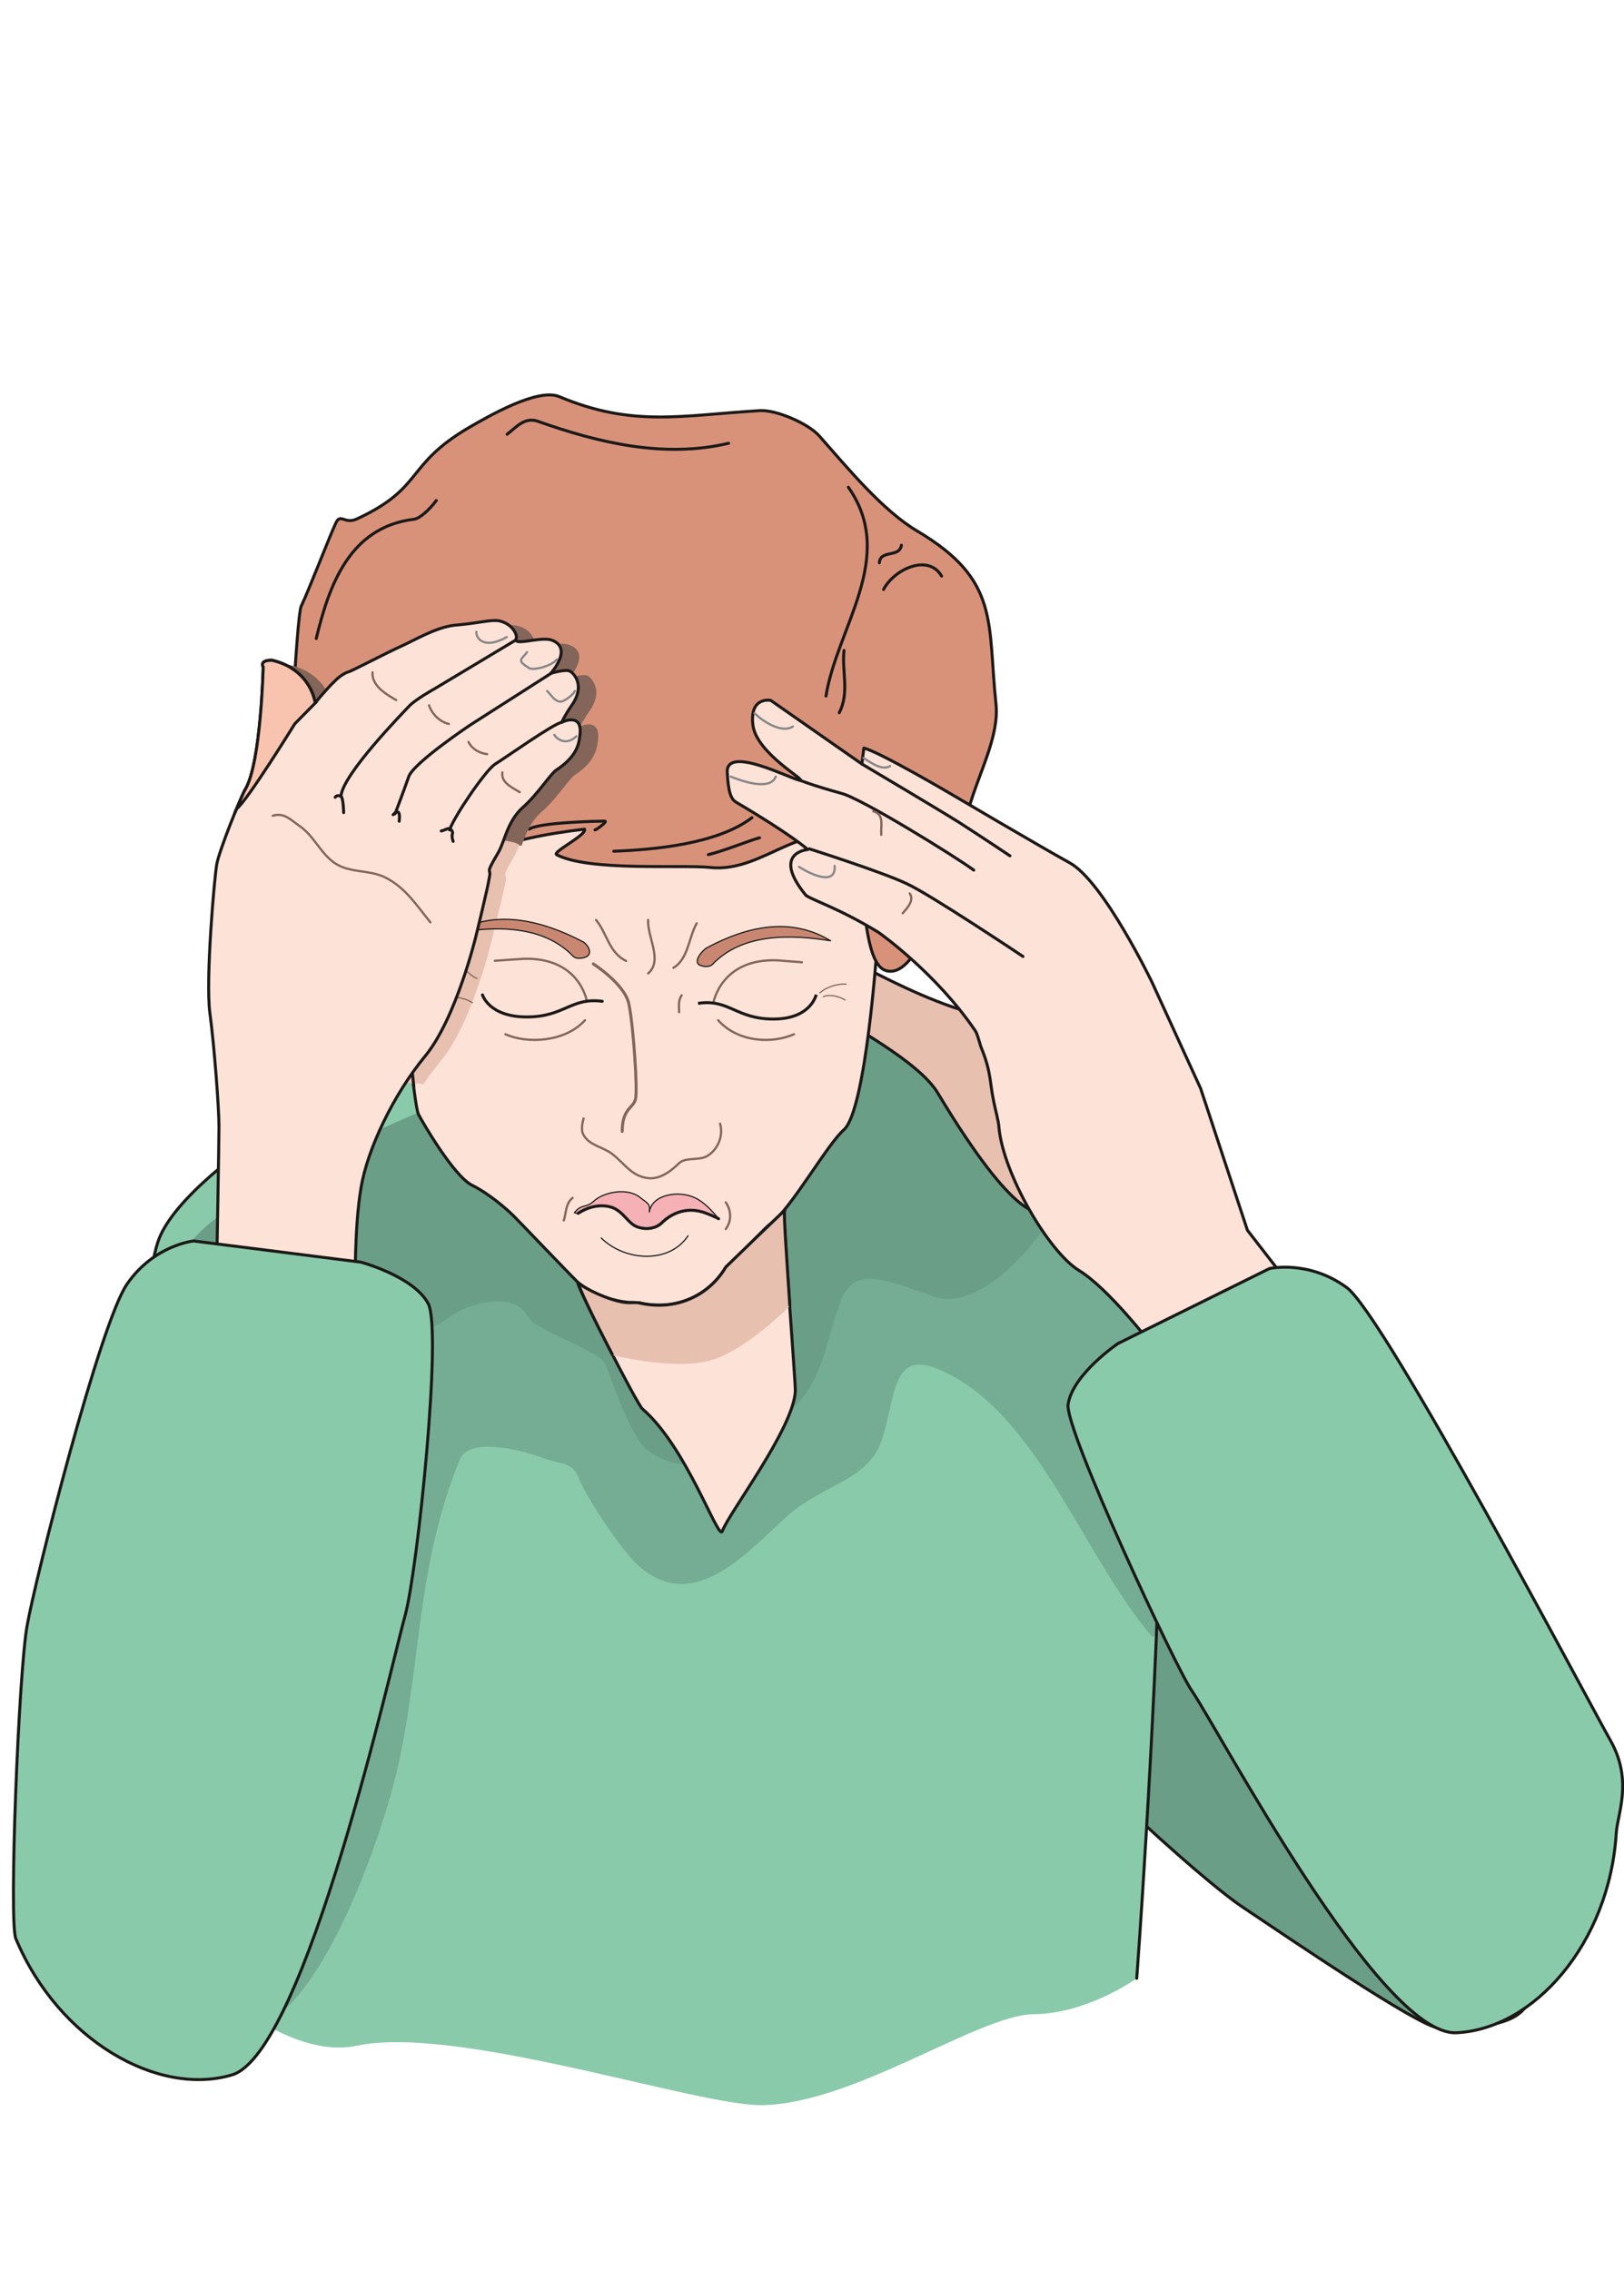 <svg xmlns="http://www.w3.org/2000/svg" xml:space="preserve" width="412.044" height="575.887" fill-rule="evenodd" stroke-linejoin="round" stroke-width="28.222" preserveAspectRatio="xMidYMid" version="1.2" viewBox="0 0 10902 15237"><defs class="ClipPathGroup"><clipPath id="a" clipPathUnits="userSpaceOnUse"><path d="M0 0h10902v15237H0z"/></clipPath></defs><g class="SlideGroup"><g class="Slide" clip-path="url(#a)"><g class="Page"><g class="com.sun.star.drawing.PolyPolygonShape"><path fill="none" d="M0 0h10159v15239H0z" class="BoundingBox"/></g><g class="com.sun.star.drawing.ClosedBezierShape"><path fill="none" d="M6607 9619h3741v3998H6607z" class="BoundingBox"/><path fill="#6A9E86" d="M6634 10683s-75 256 91 523c282 453 1342 1411 1627 1596 259 173 1179 800 1304 803 744 5 617-186 678-696 61-511-1202-1556-1454-1754-145-114-1331-1538-1502-1526-208 15-170 76-170 76l-574 978Z"/><path fill="none" stroke="#1B1918" stroke-linecap="round" stroke-linejoin="miter" stroke-width="20" d="M6634 10683s-75 256 91 523c282 453 1342 1411 1627 1596 259 173 1179 800 1304 803 744 5 617-186 678-696 61-511-1202-1556-1454-1754-145-114-1331-1538-1502-1526-208 15-170 76-170 76l-574 978Z"/></g><g class="com.sun.star.drawing.ClosedBezierShape"><path fill="none" d="M859 6914h6953v7212H859z" class="BoundingBox"/><path fill="#89CAAA" d="M2764 7005s-1489 775-1697 1308c-208 534-208 4437-208 4437s868 1117 1539 975c670-142 2279 404 2716 399 617-8 1453-604 1821-610 366-2 696-241 696-241s465-6202-101-6359l-4766 91Z"/></g><g class="com.sun.star.drawing.ClosedBezierShape"><path fill="none" d="M839 6924h8124v6605H839z" class="BoundingBox"/><path fill="#74AD93" d="M8635 11974c-292-107-585-808-831-1120-33-41-43 152-69 122-469-551-769-1505-1423-1789-338-148-300 195-399 480-91 261-381 287-617 490-264 229-630 687-1011 341-114-101-350-463-396-582-41-115-135-97-229-133-165-63-513-147-576 6-298 722-260 1408-428 2111-99 412-419 1329-795 1621l-394-882-617 66s-57-3366 150-3902c195-498 1980-1336 1980-1336l2755-521 1787-17c432 121 1128 3261 1435 4753l-322 292Z"/><path fill="none" stroke="#74AD93" stroke-linejoin="miter" stroke-width="8" d="M8635 11974c-292-107-585-808-831-1120-33-41-43 152-69 122-469-551-769-1505-1423-1789-338-148-300 195-399 480-91 261-381 287-617 490-264 229-630 687-1011 341-114-101-350-463-396-582-41-115-135-97-229-133-165-63-513-147-576 6-298 722-260 1408-428 2111-99 412-419 1329-795 1621l-394-882-617 66s-57-3366 150-3902c195-498 1980-1336 1980-1336l2755-521 1787-17c432 121 1128 3261 1435 4753l-322 292Z"/></g><g class="com.sun.star.drawing.ClosedBezierShape"><path fill="none" d="M1228 6914h6278v2913H1228z" class="BoundingBox"/><path fill="#6A9E86" d="M6258 8692c-318-114-519-200-613 23-87 203-122 579-343 739-249 183-594 541-955 270-109-79-241-483-282-577-41-89-473-229-516-312-99-196-429-84-541 2-511 402-1953-23-1758-444 182-395 1867-1050 1867-1050l2599-412 1685-12c406 93-526 1997-1143 1773Z"/><path fill="none" stroke="#6A9E86" stroke-linecap="round" stroke-linejoin="miter" stroke-width="8" d="M6258 8692c-318-114-519-200-613 23-87 203-122 579-343 739-249 183-594 541-955 270-109-79-241-483-282-577-41-89-473-229-516-312-99-196-429-84-541 2-511 402-1953-23-1758-444 182-395 1867-1050 1867-1050l2599-412 1685-12c406 93-526 1997-1143 1773Z"/></g><g fill="none" class="com.sun.star.drawing.OpenBezierShape"><path d="M848 6903h6974v6382H848z" class="BoundingBox"/><path stroke="#1B1918" stroke-linecap="round" stroke-linejoin="miter" stroke-width="20" d="M7631 13273s465-6202-101-6359l-4766 91s-1489 775-1697 1308c-208 534-208 4376-208 4376"/></g><g class="com.sun.star.drawing.ClosedBezierShape"><path fill="none" d="M5463 6405h1627v1736H5463z" class="BoundingBox"/><path fill="#E7C0B0" d="m7078 7732-96 394s-148 104-685-790c-129-219-618-466-669-519-50-56-154-163-154-163s15-319 218-220c135 68 423 226 702 322 157 56 285 43 374 107 74 53 56 198 87 190l223 679Z"/><path fill="none" stroke="#1B1918" stroke-linejoin="miter" stroke-width="20" d="m7078 7732-96 394s-148 104-685-790c-129-219-618-466-669-519-50-56-154-163-154-163s15-319 218-220c135 68 423 226 702 322 157 56 285 43 374 107 74 53 56 198 87 190l223 679Z"/></g><g class="com.sun.star.drawing.ClosedBezierShape"><path fill="none" d="M2644 5004h3304v5276H2644z" class="BoundingBox"/><path fill="#FDE2D7" d="m2644 6256 149-775 1192-447 801-30 774 299 387 445-59 598s-74 1102-223 1234c-120 104-351 523-478 615-33 25-69 68-109 106-84 84-170 173-203 199-23 20 424-414 391-376-15 15 76 1161 73 1210-12 251-449 820-490 939-25 72-239-566-536-820-36-28-460-862-425-837 216 145 438 122 404 125-20 0-51-3-69-3-91 0-269-73-343-134-76-59-388-402-431-445-46-46-165-150-282-208-120-61-328-417-358-475-31-59-105-894-105-894l-60-326Z"/></g><g fill="none" class="com.sun.star.drawing.ClosedBezierShape"><path d="M2633 4993h3326v5297H2633z" class="BoundingBox"/><path stroke="#1B1918" stroke-linejoin="miter" stroke-width="20" d="m2644 6256 149-775 1192-447 801-30 774 299 387 445-59 598s-74 1102-223 1234c-112 97-356 533-491 630-33 23-61 58-96 91-81 82-168 171-203 199-16 15 437-425 391-376-15 15 76 1161 73 1210-12 251-449 820-490 939-25 72-239-566-536-820-36-28-468-877-433-849 204 162 446 134 412 137-20 0-51-3-69-3-91 0-274-68-343-134-43-41-388-402-431-445-46-46-165-150-282-208-120-61-328-417-358-475-31-59-105-894-105-894l-60-326Z"/></g><g class="com.sun.star.drawing.ClosedBezierShape"><path fill="none" d="M1930 2640h4770v4066H1930z" class="BoundingBox"/><path fill="#D9927A" d="M2809 6158c104-401 597-534 1115-595 18 38-218 153-188 171 216 114 840 66 1033 86 368 41 665-382 934-116 117 116 71 751 242 807 177 59 315-365 416-523 115-175 82-344 137-544 69-254 211-498 188-722-58-546 28-828-525-1157-234-137-470-424-661-640-73-83-289-177-399-170-523 31-852 114-1347-94-145-60-475 132-607 208-432 254-297 402-752 613-84 38-109-44-142 30-53 117-178 443-231 555-31 61-91 1277-81 1310 134 553 279 548 485 1066 30 78 185 246 322 251l61-536Z"/><path fill="none" stroke="#1B1918" stroke-linejoin="miter" stroke-width="20" d="M2809 6158c104-401 597-534 1115-595 18 38-218 153-188 171 216 114 840 66 1033 86 368 41 665-382 934-116 117 116 71 751 242 807 177 59 315-365 416-523 115-175 82-344 137-544 69-254 211-498 188-722-58-546 28-828-525-1157-234-137-470-424-661-640-73-83-289-177-399-170-523 31-852 114-1347-94-145-60-475 132-607 208-432 254-297 402-752 613-84 38-109-44-142 30-53 117-178 443-231 555-31 61-91 1277-81 1310 134 553 279 548 485 1066 30 78 185 246 322 251l61-536Z"/></g><g fill="none" class="com.sun.star.drawing.OpenBezierShape"><path d="M3542 5499h534v80h-534z" class="BoundingBox"/><path stroke="#1B1918" stroke-linecap="round" stroke-linejoin="miter" stroke-width="20" d="M3553 5563c66-47 484-54 507-54s-56 59-66 59"/></g><g fill="none" class="com.sun.star.drawing.OpenBezierShape"><path d="M2709 5550h708v740h-708z" class="BoundingBox"/><path stroke="#1B1918" stroke-linecap="round" stroke-linejoin="miter" stroke-width="20" d="M3405 5563c-397-37-709 329-685 716"/></g><g fill="none" class="com.sun.star.drawing.OpenBezierShape"><path d="M2173 5668h263v532h-263z" class="BoundingBox"/><path stroke="#1B1918" stroke-linecap="round" stroke-linejoin="miter" stroke-width="20" d="M2184 5679c43 186 115 359 240 509"/></g><g fill="none" class="com.sun.star.drawing.OpenBezierShape"><path d="M5499 6598h187v69h-187z" class="BoundingBox"/><path stroke="#83655A" stroke-linecap="round" stroke-linejoin="miter" stroke-width="8" d="M5504 6661c45-39 115-62 176-58"/></g><g fill="none" class="com.sun.star.drawing.OpenBezierShape"><path d="M5522 6675h157v40h-157z" class="BoundingBox"/><path stroke="#83655A" stroke-linecap="round" stroke-linejoin="miter" stroke-width="8" d="M5527 6687c44-19 105-2 146 22"/></g><g fill="none" class="com.sun.star.drawing.OpenBezierShape"><path d="M3314 6425h633v295h-633z" class="BoundingBox"/><path stroke="#83655A" stroke-linecap="round" stroke-linejoin="miter" stroke-width="15" d="m3322 6446 188-13c377-14 428 278 428 278"/></g><g fill="none" class="com.sun.star.drawing.OpenBezierShape"><path d="M3899 7496h951v418h-951z" class="BoundingBox"/><path stroke="#83655A" stroke-linejoin="miter" stroke-width="15" d="M3919 7498c-10 38-20 83-3 114 38 73 127 81 191 128 81 61 124 142 228 162 88 18 164-40 225-99 40-38 122-17 180-43 74-38 122-138 92-227"/></g><g fill="none" class="com.sun.star.drawing.OpenBezierShape"><path d="M3972 6456h310v1146h-310z" class="BoundingBox"/><path stroke="#83655A" stroke-linecap="round" stroke-linejoin="miter" stroke-width="20" d="M3983 6467s209 134 238 266c30 136 61 584 45 642-15 61-89 61-89 216"/></g><g fill="none" class="com.sun.star.drawing.OpenBezierShape"><path d="M4782 6435h610v298h-610z" class="BoundingBox"/><path stroke="#83655A" stroke-linecap="round" stroke-linejoin="miter" stroke-width="15" d="m5383 6456-166-13c-374-14-427 281-427 281"/></g><g fill="none" class="com.sun.star.drawing.OpenBezierShape"><path d="M4684 6671h806v177h-806z" class="BoundingBox"/><path stroke="#1B1918" stroke-linejoin="miter" stroke-width="20" d="M5479 6673s-33 164-287 164c-252 0-298-137-506-105"/></g><g fill="none" class="com.sun.star.drawing.OpenBezierShape"><path d="M3228 6664h827v170h-827z" class="BoundingBox"/><path stroke="#1B1918" stroke-linecap="round" stroke-linejoin="miter" stroke-width="20" d="M3239 6675s43 148 298 148c251 0 297-133 506-105"/></g><g fill="none" class="com.sun.star.drawing.OpenBezierShape"><path d="M4550 6670h35v130h-35z" class="BoundingBox"/><path stroke="#83655A" stroke-linecap="round" stroke-linejoin="miter" stroke-width="15" d="M4576 6678c-25 36-17 74-17 113"/></g><g fill="none" class="com.sun.star.drawing.OpenBezierShape"><path d="M4813 6837h526v149h-526z" class="BoundingBox"/><path stroke="#83655A" stroke-linecap="round" stroke-linejoin="miter" stroke-width="15" d="M4821 6845c128 144 354 162 509 94"/></g><g fill="none" class="com.sun.star.drawing.OpenBezierShape"><path d="M3385 6837h551v149h-551z" class="BoundingBox"/><path stroke="#83655A" stroke-linecap="round" stroke-linejoin="miter" stroke-width="15" d="M3927 6845c-130 144-380 162-534 94"/></g><g class="com.sun.star.drawing.ClosedBezierShape"><path fill="none" d="M4677 6212h920v278h-920z" class="BoundingBox"/><path fill="#C98771" d="M4711 6480c23 8 56 5 69-7 203-215 532-204 796-161-270-164-563-96-829 46-31 16-109 105-36 122Z"/><path fill="none" stroke="#1B1918" stroke-linecap="round" stroke-linejoin="miter" stroke-width="8" d="M4711 6480c23 8 56 5 69-7 203-215 532-204 796-161-270-164-563-96-829 46-31 16-109 105-36 122Z"/></g><g fill="none" class="com.sun.star.drawing.OpenBezierShape"><path d="M4343 6164h61v376h-61z" class="BoundingBox"/><path stroke="#83655A" stroke-linecap="round" stroke-linejoin="miter" stroke-width="15" d="M4351 6172c-7 114 101 272 0 359"/></g><g fill="none" class="com.sun.star.drawing.OpenBezierShape"><path d="M3993 6164h219v292h-219z" class="BoundingBox"/><path stroke="#83655A" stroke-linecap="round" stroke-linejoin="miter" stroke-width="15" d="M4001 6172c74 88 87 221 202 275"/></g><g fill="none" class="com.sun.star.drawing.OpenBezierShape"><path d="M4513 6187h173v315h-173z" class="BoundingBox"/><path stroke="#83655A" stroke-linecap="round" stroke-linejoin="miter" stroke-width="15" d="M4677 6195c-54 93-56 239-156 298"/></g><g class="com.sun.star.drawing.ClosedBezierShape"><path fill="none" d="M3848 7990h990v262h-990z" class="BoundingBox"/><path fill="#F5B1B5" d="M4825 8177c-48-56-99-114-165-143-105-48-283-21-301 97 8-58-15-58-66-100-81-62-237-37-308 29-53 48-79 15-129 76l30 8s109-81 230-38c78 30 104 105 165 128 58 23 127 15 170-31 46-44 174-135 341-36l33 10Z"/><path fill="none" stroke="#1B1918" stroke-linecap="round" stroke-linejoin="miter" stroke-width="8" d="M4825 8177c-48-56-99-114-165-143-105-48-283-21-301 97 8-58-15-58-66-100-81-62-237-37-308 29-53 48-79 15-129 76l30 8s109-81 230-38c78 30 104 105 165 128 58 23 127 15 170-31 46-44 174-135 341-36l33 10Z"/></g><g fill="none" class="com.sun.star.drawing.OpenBezierShape"><path d="M4031 8286h594v148h-594z" class="BoundingBox"/><path stroke="#1B1918" stroke-linecap="round" stroke-linejoin="miter" stroke-width="8" d="M4036 8306c158 156 456 176 583-15"/></g><g fill="none" class="com.sun.star.drawing.OpenBezierShape"><path d="M4864 8059h46v196h-46z" class="BoundingBox"/><path stroke="#83655A" stroke-linecap="round" stroke-linejoin="miter" stroke-width="15" d="M4872 8067c35 49 43 122 0 179"/></g><g fill="none" class="com.sun.star.drawing.OpenBezierShape"><path d="M3870 8080h966v174h-966z" class="BoundingBox"/><path stroke="#1B1918" stroke-linecap="round" stroke-linejoin="miter" stroke-width="20" d="M3881 8140s111-80 231-38c76 31 104 105 162 128 59 23 128 15 171-28 41-41 150-119 295-62 15 5 69 27 84 37"/></g><g fill="none" class="com.sun.star.drawing.OpenBezierShape"><path d="M3777 8029h76v168h-76z" class="BoundingBox"/><path stroke="#83655A" stroke-linecap="round" stroke-linejoin="miter" stroke-width="15" d="M3844 8037c-49 39-42 100-59 151"/></g><g class="com.sun.star.drawing.ClosedBezierShape"><path fill="none" d="M4882 4697h4418v5224H4882z" class="BoundingBox"/><path fill="#FDE2D7" d="M8374 9920s-746-1161-1132-1397c-205-127-508-650-536-958-2-43-25-122-33-165-30-135-17-201-83-364-11-23-28-102-44-122-261-383-633-648-651-660-269-163-434-211-485-247-236-289 13-307 13-307s-102-94-480-317c-38-21-54-74-61-201-9-186 429 46 487 53 54 5-294-180-315-373-22-192 120-163 120-163l612 427 13-107c106 26 580 305 580 305s691 386 891 536c198 147 463 729 463 729l327 714 314 951 924 1191-924 475Z"/></g><g fill="none" class="com.sun.star.drawing.OpenBezierShape"><path d="M5359 5224h1190v626H5359z" class="BoundingBox"/><path stroke="#1B1918" stroke-linecap="round" stroke-linejoin="miter" stroke-width="20" d="M5370 5235s86 35 279 88c138 36 769 427 888 515"/></g><g fill="none" class="com.sun.star.drawing.OpenBezierShape"><path d="M5422 5684h1457v745H5422z" class="BoundingBox"/><path stroke="#1B1918" stroke-linecap="round" stroke-linejoin="miter" stroke-width="20" d="M5433 5695s503 160 658 236c158 73 776 486 776 486"/></g><g fill="none" class="com.sun.star.drawing.OpenBezierShape"><path d="M5775 5115h1017v639H5775z" class="BoundingBox"/><path stroke="#1B1918" stroke-linecap="round" stroke-linejoin="miter" stroke-width="20" d="M5786 5126s498 295 653 392c163 105 341 224 341 224"/></g><g fill="none" class="com.sun.star.drawing.OpenBezierShape"><path d="M4872 4687h4436v5239H4872z" class="BoundingBox"/><path stroke="#1B1918" stroke-linejoin="miter" stroke-width="20" d="M8374 9920s-746-1161-1132-1397c-205-127-508-650-536-958-2-43-25-122-33-165-30-135-17-201-83-364-11-23-28-102-44-122-261-383-633-648-651-660-269-163-434-211-485-247-236-289 13-307 13-307s-102-94-480-317c-38-21-54-74-61-201-9-186 429 46 487 53 54 5-294-180-315-373-22-192 120-163 120-163l612 427 13-107c106 26 580 305 580 305s604 356 802 465c226 124 552 800 552 800l327 714 314 951 924 1191"/></g><g fill="none" class="com.sun.star.drawing.OpenBezierShape"><path d="M3393 2809h1510v217H3393z" class="BoundingBox"/><path stroke="#1B1918" stroke-linecap="round" stroke-linejoin="miter" stroke-width="20" d="M4891 2974c-430 102-874-3-1279-147-89-32-145 38-208 87"/></g><g fill="none" class="com.sun.star.drawing.OpenBezierShape"><path d="M5534 3258h299v1424h-299z" class="BoundingBox"/><path stroke="#1B1918" stroke-linecap="round" stroke-linejoin="miter" stroke-width="20" d="M5695 3269c329 468-77 940-150 1401"/></g><g fill="none" class="com.sun.star.drawing.OpenBezierShape"><path d="M5920 3780h413v187h-413z" class="BoundingBox"/><path stroke="#1B1918" stroke-linecap="round" stroke-linejoin="miter" stroke-width="20" d="M5931 3955c73-138 301-242 390-90"/></g><g fill="none" class="com.sun.star.drawing.OpenBezierShape"><path d="M2112 3347h829v949h-829z" class="BoundingBox"/><path stroke="#1B1918" stroke-linecap="round" stroke-linejoin="miter" stroke-width="20" d="M2929 3358c-43 58-112 124-153 126-430 54-567 443-653 800"/></g><g fill="none" class="com.sun.star.drawing.OpenBezierShape"><path d="M4109 5475h951v248h-951z" class="BoundingBox"/><path stroke="#1B1918" stroke-linecap="round" stroke-linejoin="miter" stroke-width="20" d="M4120 5711c271-10 696-48 928-225"/></g><g fill="none" class="com.sun.star.drawing.OpenBezierShape"><path d="M4744 5610h367v136h-367z" class="BoundingBox"/><path stroke="#1B1918" stroke-linecap="round" stroke-linejoin="miter" stroke-width="20" d="M5099 5621c-61 15-244 90-344 113"/></g><g class="com.sun.star.drawing.ClosedBezierShape"><path fill="none" d="M1758 4193h2260v1483H1758z" class="BoundingBox"/><path fill="#83655A" d="m1765 5330 1701 337 33 3c25-71 56-155 129-221 97-81 188-224 224-249 152-99 152-196 157-226 26-169-122-93-122-93s23-50 66-111c92-127 23-211-7-231-28-18-132 15-132 15s155-173 5-224c-79-28-262 43-236-15 7-18-23-96-117-114-55-12-133 15-278 25-114 10-231 74-346 127-193 92-365 186-393 193-10 3-46 21-82 56-64 58-135 150-135 150s-28-229-290-287c-89 0-58 43-58 43s-15 641-119 822Z"/><path fill="none" stroke="#83655A" stroke-linecap="round" stroke-linejoin="miter" stroke-width="8" d="m1765 5330 1701 337 33 3c25-71 56-155 129-221 97-81 188-224 224-249 152-99 152-196 157-226 26-169-122-93-122-93s23-50 66-111c92-127 23-211-7-231-28-18-132 15-132 15s155-173 5-224c-79-28-262 43-236-15 7-18-23-96-117-114-55-12-133 15-278 25-114 10-231 74-346 127-193 92-365 186-393 193-10 3-46 21-82 56-64 58-135 150-135 150s-28-229-290-287c-89 0-58 43-58 43s-15 641-119 822Z"/></g><g class="com.sun.star.drawing.ClosedBezierShape"><path fill="none" d="M1500 5314h1988v1963H1500z" class="BoundingBox"/><path fill="#E7C0B0" d="m1559 7223 1266 43 15 5c36-56 77-106 117-157 210-252 342-812 342-812s76-312 91-386c13-76-38-7 58-173 13-18 21-43 33-74l-30-13-1701-337c-3 5-8 12-13 22-46 99-168 404-180 487-16 88-73 772-46 996 15 102 28 247 38 384l10 15Z"/><path fill="none" stroke="#E7C0B0" stroke-linecap="round" stroke-linejoin="miter" stroke-width="8" d="m1559 7223 1266 43 15 5c36-56 77-106 117-157 210-252 342-812 342-812s76-312 91-386c13-76-38-7 58-173 13-18 21-43 33-74l-30-13-1701-337c-3 5-8 12-13 22-46 99-168 404-180 487-16 88-73 772-46 996 15 102 28 247 38 384l10 15Z"/></g><g class="com.sun.star.drawing.ClosedBezierShape"><path fill="none" d="M3033 6163h930v272h-930z" class="BoundingBox"/><path fill="#C98771" d="M3920 6425c-23 7-56 7-71-8-204-214-532-204-796-158 269-165 590-82 859 59 31 15 81 89 8 107Z"/><path fill="none" stroke="#1B1918" stroke-linecap="round" stroke-linejoin="miter" stroke-width="8" d="M3920 6425c-23 7-56 7-71-8-204-214-532-204-796-158 269-165 590-82 859 59 31 15 81 89 8 107Z"/></g><g fill="none" class="com.sun.star.drawing.OpenBezierShape"><path d="M2931 6680h246v53h-246z" class="BoundingBox"/><path stroke="#83655A" stroke-linecap="round" stroke-linejoin="miter" stroke-width="8" d="M3171 6727c-69-44-161-40-235-42"/></g><g fill="none" class="com.sun.star.drawing.OpenBezierShape"><path d="M3033 6424h175v147h-175z" class="BoundingBox"/><path stroke="#83655A" stroke-linecap="round" stroke-linejoin="miter" stroke-width="8" d="M3202 6565c-67-30-103-97-164-136"/></g><g class="com.sun.star.drawing.ClosedBezierShape"><path fill="none" d="M1390 4153h2517v4725H1390z" class="BoundingBox"/><path fill="#FDE2D7" d="M1843 8856c-489-56-388-379-388-379s15-801 15-920c0-120-31-536-61-760-30-223 30-909 46-998 15-89 160-450 193-506 104-178 119-818 119-818s-30-46 58-46c263 61 291 287 291 287s71-89 135-150c35-35 71-53 81-56 28-5 201-101 394-190 114-56 231-120 345-127 145-13 225-37 278-28 94 20 124 96 117 117-26 58 157-13 236 12 150 54-5 224-5 224s104-33 132-13c30 18 99 102 8 229-44 63-66 112-66 112s147-74 121 94c-5 30-5 127-157 226-36 22-127 165-224 250-106 94-124 233-165 302-97 165-45 96-61 170-12 76-89 389-89 389s-133 556-343 810c-209 254-386 618-430 885-45 266-38 668-38 668s38 284-542 216Z"/><path fill="none" stroke="#1B1918" stroke-linejoin="miter" stroke-width="20" d="M1843 8856c-489-56-388-379-388-379s15-801 15-920c0-120-31-536-61-760-30-223 30-909 46-998 15-89 160-450 193-506 104-178 119-818 119-818s-30-46 58-46c263 61 291 287 291 287s71-89 135-150c35-35 71-53 81-56 28-5 201-101 394-190 114-56 231-120 345-127 145-13 225-37 278-28 94 20 124 96 117 117-26 58 157-13 236 12 150 54-5 224-5 224s104-33 132-13c30 18 99 102 8 229-44 63-66 112-66 112s147-74 121 94c-5 30-5 127-157 226-36 22-127 165-224 250-106 94-124 233-165 302-97 165-45 96-61 170-12 76-89 389-89 389s-133 556-343 810c-209 254-386 618-430 885-45 266-38 668-38 668s38 284-542 216Z"/></g><g fill="none" class="com.sun.star.drawing.OpenBezierShape"><path d="M2278 4284h1195v1068H2278z" class="BoundingBox"/><path stroke="#1B1918" stroke-linecap="round" stroke-linejoin="miter" stroke-width="20" d="m3461 4295-547 328s-119 66-165 112c-43 46-445 456-460 605"/></g><g fill="none" class="com.sun.star.drawing.OpenBezierShape"><path d="M2641 4508h1068v964H2641z" class="BoundingBox"/><path stroke="#1B1918" stroke-linecap="round" stroke-linejoin="miter" stroke-width="20" d="m3697 4519-537 343s-389 259-417 351c-31 90-91 247-91 247"/></g><g fill="none" class="com.sun.star.drawing.OpenBezierShape"><path d="M3007 4835h776v745h-776z" class="BoundingBox"/><path stroke="#1B1918" stroke-linecap="round" stroke-linejoin="miter" stroke-width="20" d="M3771 4846c-61 12-382 241-448 281-66 44-275 352-305 441"/></g><g class="com.sun.star.drawing.ClosedBezierShape"><path fill="none" d="M1567 4419h566v1039h-566z" class="BoundingBox"/><path fill="#F9C4AF" d="M1589 5426c74-58 390-570 390-570l145-147-8 8s-28-227-291-287c-88 0-58 45-58 45s-15 641-119 819c-13 20-38 81-71 158l12-26Z"/><path fill="none" stroke="#1B1918" stroke-linecap="round" stroke-linejoin="miter" stroke-width="20" d="M1589 5426c74-58 390-570 390-570l145-147-8 8s-28-227-291-287c-88 0-58 45-58 45s-15 641-119 819c-13 20-38 81-71 158l12-26Z"/></g><g fill="none" class="com.sun.star.drawing.OpenBezierShape"><path d="M2239 5328h80v135h-80z" class="BoundingBox"/><path stroke="#1B1918" stroke-linecap="round" stroke-linejoin="miter" stroke-width="20" d="M2250 5349c10-17 39-12 45 2 10 32 10 67 12 101"/></g><g fill="none" class="com.sun.star.drawing.OpenBezierShape"><path d="M2628 5438h65v84h-65z" class="BoundingBox"/><path stroke="#1B1918" stroke-linecap="round" stroke-linejoin="miter" stroke-width="20" d="M2639 5466c10-11 31-28 39-11 7 21 2 34 2 55"/></g><g fill="none" class="com.sun.star.drawing.OpenBezierShape"><path d="M2951 5549h103v108h-103z" class="BoundingBox"/><path stroke="#1B1918" stroke-linecap="round" stroke-linejoin="miter" stroke-width="20" d="M2962 5575c23-3 51-27 65-10 28 35-6 15 15 80"/></g><g fill="none" class="com.sun.star.drawing.LineShape"><path d="M2758 7195h32v105h-32z" class="BoundingBox"/><path stroke="#1B1918" stroke-linecap="round" stroke-linejoin="miter" stroke-width="20" d="m2769 7206 9 82"/></g><g fill="none" class="com.sun.star.drawing.OpenBezierShape"><path d="M5892 3647h171v141h-171z" class="BoundingBox"/><path stroke="#1B1918" stroke-linecap="round" stroke-linejoin="miter" stroke-width="20" d="M6051 3658c-13 87-141 27-148 118"/></g><g fill="none" class="com.sun.star.drawing.OpenBezierShape"><path d="M5623 4353h59v441h-59z" class="BoundingBox"/><path stroke="#1B1918" stroke-linecap="round" stroke-linejoin="miter" stroke-width="20" d="M5666 4364c-16 138 38 282-32 418"/></g><g class="com.sun.star.drawing.ClosedBezierShape"><path fill="none" d="M7160 8492h3745v5158H7160z" class="BoundingBox"/><path fill="#89CAAA" d="M8522 8511s262-60 518 127c254 185 1619 2770 1772 3041 152 270 45 493 38 620-46 742-556 1316-1073 1339-513 25-1595-2030-1776-2294-107-152-853-1751-831-1921 30-203 335-409 335-409l1017-503Z"/><path fill="none" stroke="#1B1918" stroke-linecap="round" stroke-linejoin="miter" stroke-width="20" d="M8522 8511s262-60 518 127c254 185 1619 2770 1772 3041 152 270 45 493 38 620-46 742-556 1316-1073 1339-513 25-1595-2030-1776-2294-107-152-853-1751-831-1921 30-203 335-409 335-409l1017-503Z"/></g><g class="com.sun.star.drawing.ClosedBezierShape"><path fill="none" d="M80 8315h2834v5649H80z" class="BoundingBox"/><path fill="#89CAAA" d="M1300 8326s-267 27-447 289c-181 259-618 1987-671 2292-56 305-123 1982-76 2099 287 686 957 1062 1451 915 493-145 1077-2780 1164-3088 83-309 248-1903 154-2086-96-183-452-279-452-279l-1123-142Z"/><path fill="none" stroke="#1B1918" stroke-linecap="round" stroke-linejoin="miter" stroke-width="20" d="M1300 8326s-267 27-447 289c-181 259-618 1987-671 2292-56 305-123 1982-76 2099 287 686 957 1062 1451 915 493-145 1077-2780 1164-3088 83-309 248-1903 154-2086-96-183-452-279-452-279l-1123-142Z"/></g><g fill="none" class="com.sun.star.drawing.OpenBezierShape"><path d="M4282 8490h603v278h-603z" class="BoundingBox"/><path stroke="#1B1918" stroke-linecap="round" stroke-linejoin="miter" stroke-width="20" d="M4293 8741c243 56 465-48 580-240"/></g><g class="com.sun.star.drawing.ClosedBezierShape"><path fill="none" d="M3886 8121h1418v1028H3886z" class="BoundingBox"/><path fill="#E7C0B0" d="M3895 8616c82 57 242 123 328 123 19 0 49-3 70 2 243 56 464-48 579-240l2-2c-23 20 425-413 392-376-7 7 16 325 36 633 0 0-297 305-540 369-238 66-653-38-653-38-120-232-241-484-221-471h7Z"/></g><g fill="none" class="com.sun.star.drawing.OpenBezierShape"><path d="M3882 8117h1426v1036H3882z" class="BoundingBox"/><path stroke="#E7C0B0" stroke-linecap="round" stroke-linejoin="miter" stroke-width="8" d="M3895 8616c82 57 242 123 328 123 19 0 49-3 70 2 243 56 464-48 579-240l2-2c-23 20 425-413 392-376-7 7 16 325 36 633 0 0-297 305-540 369-238 66-653-38-653-38-120-232-241-484-221-471"/></g><g fill="none" class="com.sun.star.drawing.OpenBezierShape"><path d="M3885 8110h1429v659H3885z" class="BoundingBox"/><path stroke="#1B1918" stroke-linecap="round" stroke-linejoin="miter" stroke-width="20" d="M3896 8618c81 56 241 122 327 122 18 0 49-3 70 2 244 56 465-48 579-240l2-2c-22 20 426-414 393-377-8 7 15 326 35 634"/></g><g fill="none" class="com.sun.star.drawing.OpenBezierShape"><path d="M3876 8604h246v494h-246z" class="BoundingBox"/><path stroke="#1B1918" stroke-linecap="round" stroke-linejoin="miter" stroke-width="20" d="M4110 9086c-121-231-242-483-222-471"/></g><g fill="none" class="com.sun.star.drawing.OpenBezierShape"><path d="M3190 4231h221v91h-221z" class="BoundingBox"/><path stroke="#868789" stroke-linecap="round" stroke-linejoin="miter" stroke-width="15" d="M3198 4239c-4 44 53 121 204 35"/></g><g fill="none" class="com.sun.star.drawing.OpenBezierShape"><path d="M3490 4368h257v129h-257z" class="BoundingBox"/><path stroke="#868789" stroke-linecap="round" stroke-linejoin="miter" stroke-width="15" d="M3538 4376c-38 50-73 53 15 107 34 18 160-20 185-59"/></g><g fill="none" class="com.sun.star.drawing.OpenBezierShape"><path d="M3665 4628h203v88h-203z" class="BoundingBox"/><path stroke="#868789" stroke-linecap="round" stroke-linejoin="miter" stroke-width="15" d="M3673 4636c35 36 66 94 117 62 16-7 61-41 69-62"/></g><g fill="none" class="com.sun.star.drawing.OpenBezierShape"><path d="M3713 4922h165v61h-165z" class="BoundingBox"/><path stroke="#868789" stroke-linecap="round" stroke-linejoin="miter" stroke-width="15" d="M3721 4930c22 34 82 73 148 10"/></g><g fill="none" class="com.sun.star.drawing.OpenBezierShape"><path d="M4897 5202h320v68h-320z" class="BoundingBox"/><path stroke="#868789" stroke-linecap="round" stroke-linejoin="miter" stroke-width="15" d="M4905 5210c63 26 265 101 303 0"/></g><g fill="none" class="com.sun.star.drawing.OpenBezierShape"><path d="M5356 5801h256v93h-256z" class="BoundingBox"/><path stroke="#868789" stroke-linecap="round" stroke-linejoin="miter" stroke-width="15" d="M5364 5816c91 58 249 125 239-7"/></g><g fill="none" class="com.sun.star.drawing.OpenBezierShape"><path d="M5057 4777h275v121h-275z" class="BoundingBox"/><path stroke="#868789" stroke-linecap="round" stroke-linejoin="miter" stroke-width="15" d="M5065 4785c50 50 181 140 258 89"/></g><g fill="none" class="com.sun.star.drawing.OpenBezierShape"><path d="M5788 5077h196v82h-196z" class="BoundingBox"/><path stroke="#868789" stroke-linecap="round" stroke-linejoin="miter" stroke-width="15" d="M5975 5140c-57 34-136-29-179-55"/></g><g fill="none" class="com.sun.star.drawing.OpenBezierShape"><path d="M3137 4970h142v99h-142z" class="BoundingBox"/><path stroke="#83655A" stroke-linecap="round" stroke-linejoin="miter" stroke-width="15" d="M3145 4978c25 49 72 74 125 82"/></g><g fill="none" class="com.sun.star.drawing.OpenBezierShape"><path d="M3364 5174h134v150h-134z" class="BoundingBox"/><path stroke="#83655A" stroke-linecap="round" stroke-linejoin="miter" stroke-width="15" d="M3373 5182c-12 69 67 102 116 133"/></g><g fill="none" class="com.sun.star.drawing.OpenBezierShape"><path d="M2872 4724h150v142h-150z" class="BoundingBox"/><path stroke="#83655A" stroke-linecap="round" stroke-linejoin="miter" stroke-width="15" d="M2880 4732c20 60 74 112 133 125"/></g><g fill="none" class="com.sun.star.drawing.OpenBezierShape"><path d="M2493 4503h176v203h-176z" class="BoundingBox"/><path stroke="#83655A" stroke-linecap="round" stroke-linejoin="miter" stroke-width="15" d="M2501 4511c-7 88 87 145 159 186"/></g><g fill="none" class="com.sun.star.drawing.OpenBezierShape"><path d="M6052 5986h75v150h-75z" class="BoundingBox"/><path stroke="#83655A" stroke-linecap="round" stroke-linejoin="miter" stroke-width="15" d="M6107 5994c32 48-16 97-47 133"/></g><g fill="none" class="com.sun.star.drawing.OpenBezierShape"><path d="M5854 5435h72v175h-72z" class="BoundingBox"/><path stroke="#83655A" stroke-linecap="round" stroke-linejoin="miter" stroke-width="15" d="M5862 5443c77 20 49 100 54 158"/></g><g fill="none" class="com.sun.star.drawing.OpenBezierShape"><path d="M1823 5459h1075v738H1823z" class="BoundingBox"/><path stroke="#83655A" stroke-linecap="round" stroke-linejoin="miter" stroke-width="15" d="M1831 5473c76-24 121 28 180 69 92 63 133 167 219 236 104 85 244 52 358 110 136 69 210 188 301 300"/></g></g></g></g></svg>
